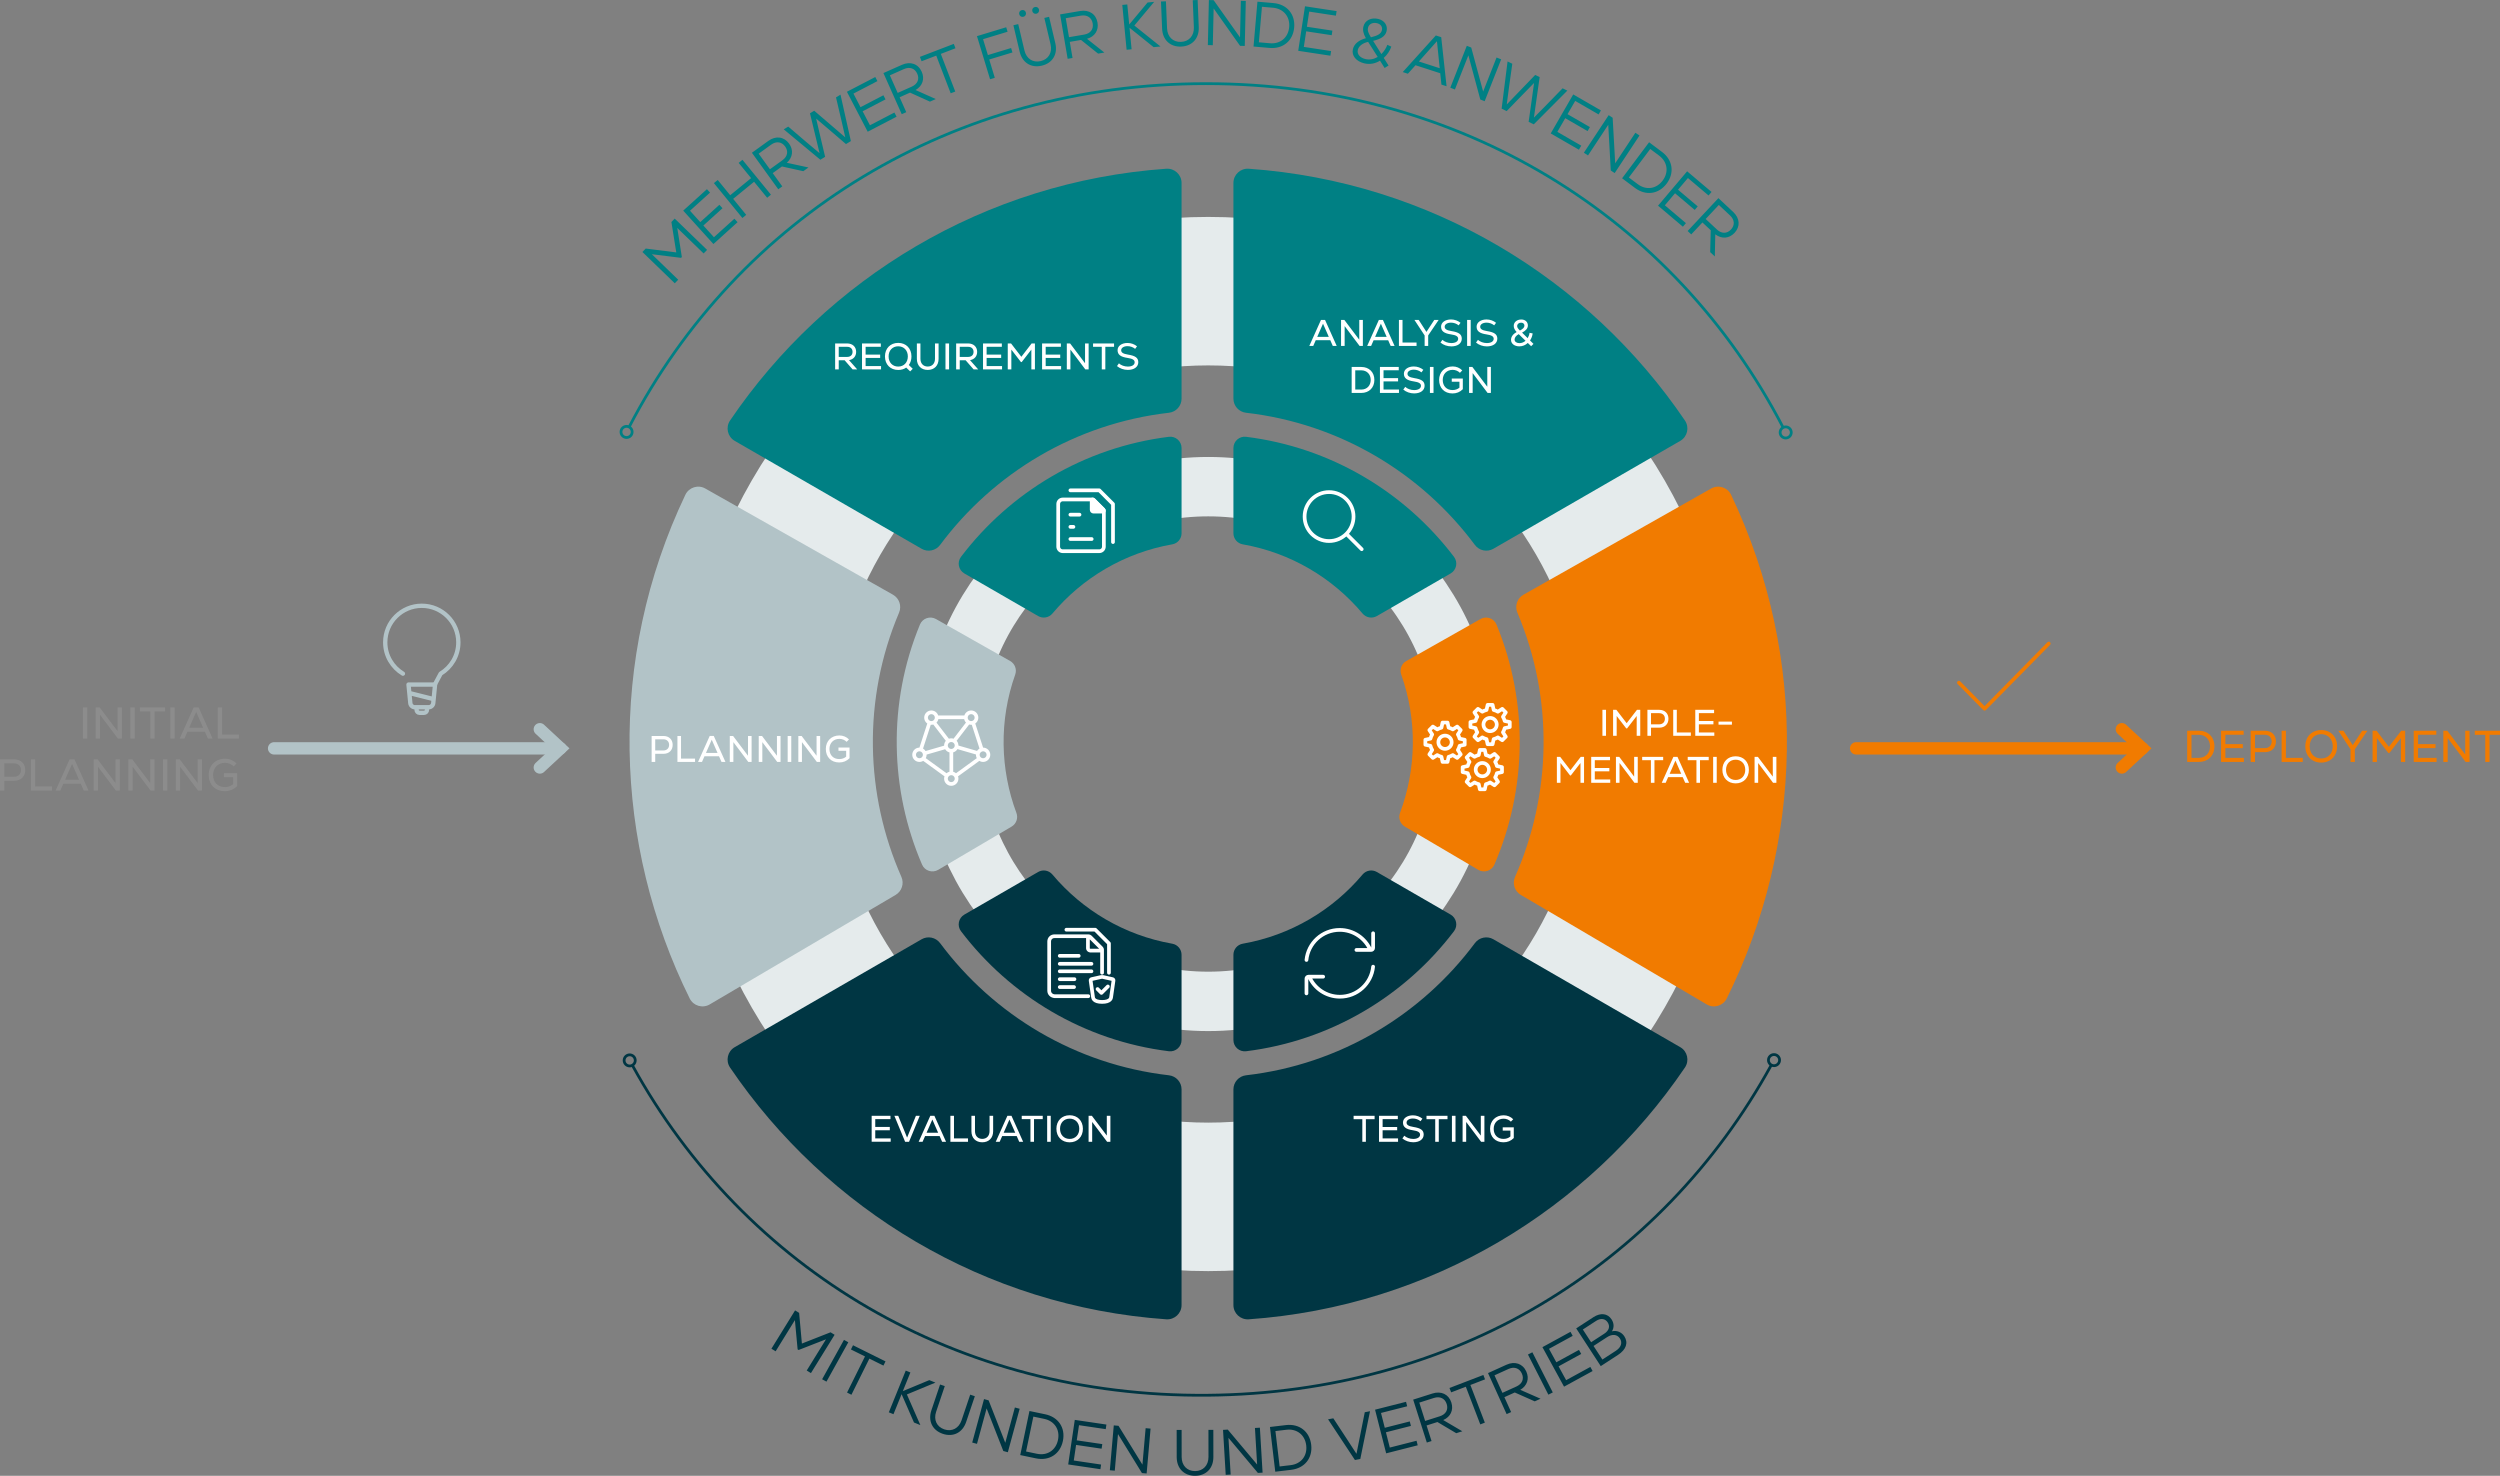 <?xml version="1.0" encoding="UTF-8"?><svg id="a" xmlns="http://www.w3.org/2000/svg" xmlns:xlink="http://www.w3.org/1999/xlink" viewBox="0 0 1010.255 596.37"><rect x="0" y="0" width="1010.255" height="596.37" fill="#808080" stroke="none"/><defs><style>.g,.h,.i,.j,.k,.l,.m,.n,.o,.p,.q{fill:none;}.h{stroke-width:60px;}.h,.k{stroke:#e5ebec;}.r{fill:#003643;}.s{fill:#008084;}.t{fill:#fff;}.u{fill:#f17b00;}.v{fill:#8c8c8c;}.w{fill:#b2c3c7;}.i,.j{stroke-width:5px;}.i,.j,.n,.p,.q{stroke-linecap:round;}.i,.p{stroke:#f17b00;}.j,.n{stroke:#b2c3c7;}.k{stroke-width:24px;}.l{stroke:#008084;}.l,.m{stroke-width:1.125px;}.m{stroke:#003643;}.n{stroke-width:1.75px;}.n,.p,.q{stroke-linejoin:round;}.x{clip-path:url(#e);}.y{clip-path:url(#f);}.z{clip-path:url(#d);}.aa{clip-path:url(#b);}.ab{clip-path:url(#c);}.o,.p,.q{stroke-width:1.5px;}.o,.q{stroke:#fff;}</style><clipPath id="b"><rect class="g" width="1010.255" height="596.37"/></clipPath><clipPath id="c"><rect class="g" width="1010.255" height="596.37"/></clipPath><clipPath id="d"><rect class="g" width="1010.255" height="596.37"/></clipPath><clipPath id="e"><rect class="g" width="1010.255" height="596.37"/></clipPath><clipPath id="f"><rect class="g" width="1010.255" height="596.37"/></clipPath></defs><g class="aa"><circle class="k" cx="488.246" cy="300.66" r="104"/><circle class="h" cx="488.246" cy="300.66" r="183"/><path class="s" d="m477.473,215.487v-34.439c0-2.738-2.398-4.877-5.115-4.539-34.228,4.255-64.158,22.349-84.022,48.508-1.661,2.188-1.015,5.343,1.363,6.717l29.818,17.215c1.913,1.105,4.339.677,5.76-1.015,12.113-14.414,29.106-24.578,48.438-27.966,2.175-.382,3.758-2.273,3.758-4.481"/><path class="s" d="m477.473,161.094v-87.168c0-3.345-2.846-5.977-6.183-5.742-73.337,5.178-137.302,44.292-176.273,101.746-1.878,2.769-1.016,6.553,1.882,8.225l75.521,43.602c2.527,1.46,5.737.784,7.48-1.556,21.622-29.034,54.666-49.058,92.482-53.408,2.9-.333,5.091-2.78,5.091-5.699"/><path class="s" d="m498.428,215.487v-34.439c0-2.738,2.398-4.877,5.115-4.539,34.228,4.255,64.158,22.349,84.022,48.508,1.661,2.188,1.015,5.343-1.363,6.717l-29.818,17.215c-1.913,1.105-4.339.677-5.76-1.015-12.113-14.414-29.106-24.578-48.438-27.966-2.175-.382-3.758-2.273-3.758-4.481"/><path class="r" d="m498.428,440.226v87.168c0,3.345,2.846,5.977,6.183,5.742,73.337-5.178,137.302-44.292,176.273-101.746,1.878-2.769,1.016-6.553-1.882-8.225l-75.521-43.602c-2.527-1.46-5.737-.784-7.48,1.556-21.622,29.034-54.666,49.058-92.482,53.408-2.9.333-5.091,2.78-5.091,5.699"/><path class="r" d="m498.428,385.833v34.439c0,2.738,2.398,4.877,5.115,4.539,34.228-4.255,64.158-22.349,84.022-48.508,1.661-2.188,1.015-5.343-1.363-6.717l-29.818-17.215c-1.913-1.105-4.339-.677-5.76,1.015-12.113,14.414-29.106,24.578-48.438,27.966-2.175.382-3.758,2.273-3.758,4.481"/><path class="r" d="m477.47,385.833v34.439c0,2.738-2.398,4.877-5.115,4.539-34.228-4.255-64.158-22.349-84.022-48.508-1.661-2.188-1.015-5.343,1.363-6.717l29.818-17.215c1.913-1.105,4.339-.677,5.76,1.015,12.113,14.414,29.106,24.578,48.438,27.966,2.175.382,3.758,2.273,3.758,4.481"/><path class="u" d="m615.63,240.326l75.867-42.924c2.911-1.647,6.604-.466,8.042,2.555,31.606,66.378,29.061,141.312-1.754,203.522-1.485,2.997-5.203,4.11-8.085,2.412l-75.138-44.259c-2.515-1.481-3.507-4.607-2.329-7.278,14.622-33.115,15.779-71.735.943-106.791-1.137-2.688-.086-5.8,2.454-7.237"/><path class="w" d="m360.861,240.326l-75.867-42.924c-2.911-1.647-6.604-.466-8.042,2.555-31.606,66.378-29.061,141.312,1.754,203.522,1.485,2.997,5.203,4.11,8.085,2.412l75.138-44.259c2.515-1.481,3.507-4.607,2.329-7.278-14.622-33.115-15.779-71.735-.943-106.791,1.137-2.688.086-5.8-2.454-7.237"/><path class="w" d="m408.202,267.111l-29.974-16.959c-2.383-1.348-5.426-.314-6.47,2.218-13.151,31.885-12.141,66.845.846,97.015,1.085,2.522,4.15,3.515,6.516,2.121l29.667-17.475c1.904-1.122,2.725-3.443,1.954-5.513-6.582-17.641-7.06-37.436-.49-55.93.739-2.08-.127-4.39-2.049-5.477"/><path class="s" d="m498.428,161.094v-87.168c0-3.345,2.846-5.977,6.183-5.742,73.337,5.178,137.302,44.292,176.273,101.746,1.878,2.769,1.016,6.553-1.882,8.225l-75.521,43.602c-2.527,1.46-5.737.784-7.48-1.556-21.622-29.034-54.666-49.058-92.482-53.408-2.9-.333-5.091-2.78-5.091-5.699"/><path class="r" d="m477.47,440.226v87.168c0,3.345-2.846,5.977-6.183,5.742-73.337-5.178-137.302-44.292-176.273-101.746-1.878-2.769-1.016-6.553,1.882-8.225l75.521-43.602c2.527-1.46,5.737-.784,7.48,1.556,21.622,29.034,54.666,49.058,92.482,53.408,2.9.333,5.091,2.78,5.091,5.699"/><path class="u" d="m568.289,267.111l29.974-16.959c2.383-1.348,5.426-.314,6.47,2.218,13.151,31.885,12.141,66.845-.846,97.015-1.085,2.522-4.15,3.515-6.516,2.121l-29.667-17.475c-1.904-1.122-2.725-3.443-1.954-5.513,6.582-17.641,7.06-37.436.49-55.93-.739-2.08.127-4.39,2.049-5.477"/></g><line class="j" x1="110.769" y1="302.412" x2="226.453" y2="302.412"/><polyline class="j" points="218.146 294.688 226.453 302.412 218.146 310.135"/><line class="i" x1="750.073" y1="302.412" x2="865.758" y2="302.412"/><polyline class="i" points="857.45 294.688 865.757 302.412 857.45 310.135"/><g class="ab"><path class="m" d="m255.54,430.483c45.455,82.704,131.429,134.218,232.41,133.337,99.369-.867,183.189-52.129,227.844-133.449"/><path class="m" d="m254.476,430.761c1.243-.011,2.241-1.027,2.23-2.27-.011-1.242-1.027-2.241-2.269-2.23-1.243.011-2.241,1.027-2.231,2.27.011,1.242,1.027,2.241,2.27,2.23Z"/><path class="m" d="m716.897,430.649c1.243-.011,2.241-1.027,2.23-2.27-.011-1.242-1.027-2.241-2.269-2.23-1.243.011-2.241,1.027-2.231,2.27.011,1.242,1.027,2.241,2.27,2.23Z"/><path class="l" d="m720.567,172.759c-44.104-85.089-130.767-138.959-233.224-138.959-102.369,0-188.965,53.774-233.108,138.745"/><circle class="l" cx="721.602" cy="174.756" r="2.25"/><circle class="l" cx="253.198" cy="174.541" r="2.25"/><path class="t" d="m716.389,305.843v7.994l-6.032-7.994h-1.333v10.498h1.453v-8.008l6.032,8.008h1.333v-10.498h-1.453Zm-15.013,9.345c-2.295,0-3.886-1.665-3.886-4.096,0-2.43,1.591-4.096,3.886-4.096,2.296,0,3.886,1.666,3.886,4.096,0,2.431-1.59,4.096-3.886,4.096m0,1.378c3.181,0,5.354-2.233,5.354-5.474s-2.173-5.474-5.354-5.474c-3.181,0-5.354,2.233-5.354,5.474s2.173,5.474,5.354,5.474m-9.092-.225h1.453v-10.498h-1.453v10.498Zm-1.785-10.498h-8.488v1.363h3.525v9.135h1.438v-9.135h3.525v-1.363Zm-13.454,1.513l2.34,5.342h-4.679l2.339-5.342Zm3.945,8.985h1.589l-4.709-10.498h-1.65l-4.709,10.498h1.59l1.005-2.295h5.879l1.005,2.295Zm-8.895-10.498h-8.489v1.363h3.525v9.135h1.439v-9.135h3.525v-1.363Zm-11.727,0v7.994l-6.031-7.994h-1.334v10.498h1.453v-8.008l6.032,8.008h1.333v-10.498h-1.453Zm-15.906,9.135v-3.286h5.88v-1.335h-5.88v-3.166h6.15v-1.348h-7.603v10.498h7.693v-1.363h-6.24Zm-5.68-9.135l-4.156,5.399-4.156-5.399h-1.333v10.498h1.453v-8.008l3.871,5.024h.33l3.886-5.024v8.008h1.438v-10.498h-1.333Z"/><path class="t" d="m694.46,292.841h5.413v-1.243h-5.413v1.243Zm-7.942,3.137v-3.286h5.88v-1.335h-5.88v-3.166h6.15v-1.348h-7.603v10.498h7.693v-1.363h-6.24Zm-10.369,1.363h7.124v-1.363h-5.67v-9.135h-1.454v10.498Zm-5.717-4.633h-3.256v-4.517h3.256c1.441,0,2.356.885,2.356,2.251s-.915,2.266-2.356,2.266m.075-5.865h-4.784v10.498h1.453v-3.285h3.331c2.266,0,3.719-1.453,3.719-3.614,0-2.146-1.453-3.599-3.719-3.599m-9.011,0l-4.156,5.399-4.155-5.399h-1.334v10.498h1.453v-8.008l3.871,5.024h.33l3.886-5.024v8.008h1.438v-10.498h-1.333Zm-13.954,10.498h1.453v-10.498h-1.453v10.498Z"/><path class="u" d="m1010.255,295.292h-10.188v1.638h4.23v10.962h1.728v-10.962h4.23v-1.638Zm-14.054,0v9.594l-7.236-9.594h-1.602v12.6h1.746v-9.612l7.236,9.612h1.602v-12.6h-1.746Zm-19.064,10.962v-3.942h7.056v-1.602h-7.056v-3.798h7.38v-1.62h-9.126v12.6h9.234v-1.638h-7.488Zm-6.8-10.962l-4.986,6.48-4.986-6.48h-1.602v12.6h1.746v-9.612l4.644,6.03h.396l4.662-6.03v9.612h1.728v-12.6h-1.602Zm-13.669,0h-2.124l-3.798,5.814-3.744-5.814h-2.088l4.95,7.524v5.076h1.728v-5.094l5.076-7.506Zm-18.664,11.214c-2.754,0-4.662-1.998-4.662-4.914,0-2.916,1.908-4.914,4.662-4.914s4.662,1.998,4.662,4.914c0,2.916-1.908,4.914-4.662,4.914m0,1.656c3.816,0,6.426-2.682,6.426-6.57s-2.61-6.57-6.426-6.57-6.426,2.682-6.426,6.57,2.61,6.57,6.426,6.57m-16.006-.27h8.55v-1.638h-6.804v-10.962h-1.746v12.6Zm-6.839-5.562h-3.906v-5.418h3.906c1.728,0,2.826,1.062,2.826,2.7s-1.098,2.718-2.826,2.718m.09-7.038h-5.742v12.6h1.746v-3.942h3.996c2.717,0,4.464-1.746,4.464-4.338,0-2.574-1.747-4.32-4.464-4.32m-15.968,10.962v-3.942h7.056v-1.602h-7.056v-3.798h7.38v-1.62h-9.126v12.6h9.234v-1.638h-7.488Zm-10.76,0h-2.934v-9.324h2.934c2.682,0,4.554,1.908,4.554,4.662s-1.854,4.662-4.554,4.662m0-10.962h-4.68v12.6h4.68c3.762,0,6.336-2.538,6.336-6.3s-2.574-6.3-6.336-6.3"/><path class="t" d="m455.756,149.481c2.566,0,4.229-1.228,4.229-3.119,0-1.755-1.169-2.595-4.184-3.075-1.951-.315-2.731-.825-2.731-1.756,0-.96,1.05-1.65,2.566-1.65,1.095,0,2.22.39,3.075,1.095l.764-1.035c-1.048-.854-2.429-1.348-3.854-1.348-2.356,0-4.004,1.213-4.004,2.908,0,1.801,1.183,2.716,4.034,3.136,2.025.3,2.866.81,2.866,1.77,0,1.051-1.081,1.726-2.761,1.726-1.351,0-2.761-.51-3.6-1.305l-.779,1.11c1.168.989,2.773,1.543,4.379,1.543m-5.565-10.693h-8.488v1.363h3.525v9.135h1.438v-9.135h3.525v-1.363Zm-11.726,0v7.993l-6.032-7.993h-1.333v10.498h1.453v-8.009l6.032,8.009h1.333v-10.498h-1.453Zm-15.906,9.135v-3.286h5.88v-1.335h-5.88v-3.166h6.15v-1.348h-7.603v10.498h7.693v-1.363h-6.24Zm-5.68-9.135l-4.156,5.399-4.156-5.399h-1.333v10.498h1.453v-8.009l3.871,5.025h.33l3.886-5.025v8.009h1.438v-10.498h-1.333Zm-18.186,9.135v-3.286h5.88v-1.335h-5.88v-3.166h6.15v-1.348h-7.603v10.498h7.693v-1.363h-6.24Zm-7.455-7.772c1.35,0,2.175.795,2.175,2.04,0,1.26-.825,2.04-2.175,2.04h-3.406v-4.08h3.406Zm2.205,9.135h1.859l-3.314-3.75c1.755-.285,2.879-1.545,2.879-3.345,0-2.055-1.454-3.403-3.659-3.403h-4.83v10.498h1.454v-3.69h2.385l3.226,3.69Zm-11.374,0h1.453v-10.498h-1.453v10.498Zm-7.18.21c2.671,0,4.395-1.753,4.395-4.468v-6.24h-1.454v6.21c0,1.89-1.155,3.12-2.941,3.12-1.77,0-2.94-1.23-2.94-3.12v-6.21h-1.439v6.24c0,2.715,1.724,4.468,4.379,4.468m-11.918-1.363c-2.296,0-3.886-1.666-3.886-4.096,0-2.431,1.59-4.096,3.886-4.096,2.295,0,3.886,1.665,3.886,4.096,0,2.43-1.591,4.096-3.886,4.096m5.879.899l-1.589-1.529c.674-.915,1.064-2.101,1.064-3.466,0-3.241-2.174-5.474-5.354-5.474-3.181,0-5.354,2.233-5.354,5.474s2.173,5.474,5.354,5.474c1.26,0,2.355-.345,3.225-.974l1.604,1.544,1.05-1.049Zm-19.054-1.109v-3.286h5.88v-1.335h-5.88v-3.166h6.15v-1.348h-7.604v10.498h7.694v-1.363h-6.24Zm-7.456-7.772c1.351,0,2.176.795,2.176,2.04,0,1.26-.825,2.04-2.176,2.04h-3.406v-4.08h3.406Zm2.206,9.135h1.858l-3.313-3.75c1.755-.285,2.878-1.545,2.878-3.345,0-2.055-1.453-3.403-3.659-3.403h-4.829v10.498h1.453v-3.69h2.386l3.226,3.69Z"/><path class="t" d="m601.017,148.288v7.994l-6.032-7.994h-1.333v10.498h1.453v-8.008l6.032,8.008h1.333v-10.498h-1.453Zm-14.359,4.665v1.318h3.106v2.386c-.81.661-1.71.961-2.821.961-2.37,0-3.931-1.606-3.931-4.081,0-2.415,1.651-4.081,4.021-4.081,1.081,0,2.176.435,2.926,1.201l.944-.976c-1.019-1.034-2.384-1.603-3.87-1.603-3.24,0-5.489,2.249-5.489,5.459,0,3.271,2.159,5.459,5.399,5.459,1.666,0,3.016-.554,4.184-1.723v-4.32h-4.469Zm-8.823,5.833h1.453v-10.498h-1.453v10.498Zm-6.38.195c2.566,0,4.229-1.228,4.229-3.118,0-1.756-1.169-2.596-4.184-3.076-1.951-.315-2.731-.825-2.731-1.756,0-.96,1.05-1.65,2.566-1.65,1.095,0,2.22.39,3.075,1.095l.764-1.035c-1.048-.854-2.429-1.348-3.854-1.348-2.356,0-4.004,1.213-4.004,2.909,0,1.8,1.183,2.715,4.034,3.135,2.025.3,2.866.81,2.866,1.771,0,1.05-1.081,1.725-2.761,1.725-1.351,0-2.761-.51-3.6-1.305l-.779,1.11c1.168.989,2.773,1.543,4.379,1.543m-12.367-1.558v-3.286h5.88v-1.335h-5.88v-3.166h6.15v-1.348h-7.603v10.498h7.693v-1.363h-6.24Zm-8.981,0h-2.446v-7.772h2.446c2.236,0,3.796,1.59,3.796,3.886,0,2.296-1.545,3.886-3.796,3.886m0-9.135h-3.899v10.498h3.899c3.136,0,5.279-2.113,5.279-5.249,0-3.136-2.143-5.249-5.279-5.249"/><path class="t" d="m614.008,138.663c-1.141,0-1.966-.585-1.966-1.44,0-.826.63-1.636,1.681-2.191l2.745,2.671c-.719.63-1.59.96-2.46.96m.675-8.267c.811,0,1.336.465,1.336,1.17,0,.78-.54,1.305-1.816,2.01-.916-.915-1.111-1.275-1.111-1.83,0-.795.66-1.35,1.591-1.35m4.994,8.566l-1.393-1.379c.569-.826.928-1.786,1.063-2.851l-1.258-.24c-.06.66-.346,1.455-.752,2.16l-2.264-2.235c1.53-.81,2.339-1.71,2.339-2.896,0-1.425-1.093-2.413-2.654-2.413-1.771,0-3.059,1.078-3.059,2.578,0,.84.359,1.606,1.168,2.491-1.469.81-2.263,1.92-2.263,3.166,0,1.545,1.393,2.623,3.389,2.623,1.231,0,2.475-.494,3.389-1.378l1.351,1.318.944-.944Zm-18.839,1.019c2.566,0,4.229-1.228,4.229-3.119,0-1.755-1.168-2.595-4.184-3.075-1.951-.315-2.731-.825-2.731-1.756,0-.96,1.05-1.65,2.566-1.65,1.095,0,2.221.39,3.076,1.095l.764-1.035c-1.049-.854-2.43-1.348-3.855-1.348-2.356,0-4.004,1.213-4.004,2.908,0,1.801,1.183,2.716,4.034,3.136,2.026.3,2.866.81,2.866,1.77,0,1.051-1.08,1.726-2.761,1.726-1.351,0-2.761-.51-3.6-1.305l-.779,1.11c1.169.989,2.773,1.543,4.379,1.543m-7.98-.195h1.453v-10.498h-1.453v10.498Zm-6.381.195c2.566,0,4.229-1.228,4.229-3.119,0-1.755-1.168-2.595-4.184-3.075-1.95-.315-2.731-.825-2.731-1.756,0-.96,1.051-1.65,2.566-1.65,1.096,0,2.221.39,3.076,1.095l.764-1.035c-1.049-.854-2.429-1.348-3.855-1.348-2.356,0-4.004,1.213-4.004,2.908,0,1.801,1.184,2.716,4.034,3.136,2.026.3,2.866.81,2.866,1.77,0,1.051-1.08,1.726-2.761,1.726-1.35,0-2.761-.51-3.6-1.305l-.779,1.11c1.169.989,2.774,1.543,4.379,1.543m-5.12-10.693h-1.77l-3.164,4.844-3.119-4.844h-1.74l4.125,6.269v4.229h1.438v-4.244l4.23-6.254Zm-16.054,10.498h7.123v-1.363h-5.67v-9.135h-1.453v10.498Zm-7.289-8.985l2.339,5.342h-4.679l2.34-5.342Zm3.944,8.985h1.59l-4.709-10.498h-1.65l-4.709,10.498h1.589l1.005-2.295h5.879l1.005,2.295Zm-12.679-10.498v7.993l-6.032-7.993h-1.333v10.498h1.453v-8.009l6.032,8.009h1.333v-10.498h-1.453Zm-14.654,1.513l2.339,5.342h-4.679l2.34-5.342Zm3.944,8.985h1.59l-4.71-10.498h-1.649l-4.709,10.498h1.589l1.005-2.295h5.879l1.005,2.295Z"/><path class="t" d="m607.251,455.562v1.318h3.106v2.386c-.81.661-1.71.961-2.821.961-2.37,0-3.931-1.606-3.931-4.081,0-2.415,1.651-4.081,4.021-4.081,1.081,0,2.176.435,2.926,1.201l.944-.976c-1.019-1.034-2.384-1.603-3.87-1.603-3.241,0-5.489,2.249-5.489,5.459,0,3.271,2.158,5.459,5.399,5.459,1.666,0,3.016-.554,4.184-1.723v-4.32h-4.469Zm-8.853-4.665v7.994l-6.032-7.994h-1.333v10.498h1.453v-8.008l6.032,8.008h1.333v-10.498h-1.453Zm-11.674,10.498h1.453v-10.498h-1.453v10.498Zm-1.786-10.498h-8.488v1.363h3.525v9.135h1.438v-9.135h3.525v-1.363Zm-13.857,10.693c2.566,0,4.229-1.228,4.229-3.118,0-1.756-1.168-2.596-4.184-3.076-1.951-.315-2.731-.825-2.731-1.756,0-.96,1.05-1.65,2.566-1.65,1.095,0,2.221.39,3.076,1.095l.764-1.035c-1.049-.854-2.43-1.348-3.855-1.348-2.356,0-4.004,1.213-4.004,2.908,0,1.801,1.183,2.716,4.034,3.136,2.026.3,2.866.81,2.866,1.771,0,1.05-1.08,1.725-2.761,1.725-1.35,0-2.761-.51-3.6-1.305l-.779,1.11c1.169.989,2.773,1.543,4.379,1.543m-12.367-1.558v-3.286h5.88v-1.335h-5.88v-3.166h6.15v-1.348h-7.603v10.498h7.693v-1.363h-6.24Zm-3.238-9.135h-8.488v1.363h3.525v9.135h1.438v-9.135h3.525v-1.363Z"/><path class="t" d="m338.827,302.071v1.318h3.106v2.386c-.81.661-1.71.961-2.82.961-2.371,0-3.932-1.606-3.932-4.081,0-2.415,1.651-4.081,4.022-4.081,1.08,0,2.175.435,2.925,1.201l.944-.976c-1.019-1.034-2.384-1.603-3.869-1.603-3.241,0-5.49,2.249-5.49,5.459,0,3.271,2.159,5.459,5.4,5.459,1.665,0,3.015-.554,4.183-1.723v-4.32h-4.469Zm-8.853-4.665v7.994l-6.032-7.994h-1.333v10.498h1.453v-8.008l6.032,8.008h1.333v-10.498h-1.453Zm-11.674,10.498h1.453v-10.498h-1.453v10.498Zm-4.332-10.498v7.994l-6.032-7.994h-1.333v10.498h1.453v-8.008l6.032,8.008h1.333v-10.498h-1.453Zm-11.697,0v7.994l-6.031-7.994h-1.334v10.498h1.453v-8.008l6.032,8.008h1.333v-10.498h-1.453Zm-14.654,1.513l2.34,5.342h-4.68l2.34-5.342Zm3.944,8.985h1.59l-4.709-10.498h-1.65l-4.709,10.498h1.59l1.004-2.295h5.879l1.005,2.295Zm-17.812,0h7.123v-1.363h-5.67v-9.135h-1.453v10.498Zm-5.717-4.633h-3.256v-4.517h3.256c1.44,0,2.356.886,2.356,2.251,0,1.366-.916,2.266-2.356,2.266m.075-5.865h-4.784v10.498h1.453v-3.285h3.331c2.266,0,3.719-1.453,3.719-3.614,0-2.146-1.453-3.599-3.719-3.599"/><path class="v" d="m90.481,312.453v1.584h3.726v2.862c-.972.792-2.052,1.152-3.384,1.152-2.844,0-4.716-1.926-4.716-4.896,0-2.898,1.98-4.896,4.824-4.896,1.296,0,2.61.522,3.51,1.44l1.134-1.17c-1.224-1.242-2.862-1.926-4.644-1.926-3.888,0-6.588,2.7-6.588,6.552,0,3.924,2.592,6.552,6.48,6.552,1.998,0,3.618-.666,5.022-2.07v-5.184h-5.364Zm-10.607-5.598v9.594l-7.236-9.594h-1.602v12.6h1.746v-9.612l7.236,9.612h1.602v-12.6h-1.746Zm-13.992,12.6h1.746v-12.6h-1.746v12.6Zm-5.18-12.6v9.594l-7.236-9.594h-1.602v12.6h1.746v-9.612l7.236,9.612h1.602v-12.6h-1.746Zm-14.018,0v9.594l-7.236-9.594h-1.602v12.6h1.746v-9.612l7.236,9.612h1.602v-12.6h-1.746Zm-17.566,1.818l2.808,6.408h-5.616l2.808-6.408Zm4.734,10.782h1.908l-5.652-12.6h-1.98l-5.652,12.6h1.908l1.206-2.754h7.056l1.206,2.754Zm-21.36,0h8.55v-1.638h-6.804v-10.962h-1.746v12.6Zm-6.84-5.562H1.746v-5.418h3.906c1.728,0,2.826,1.062,2.826,2.7s-1.098,2.718-2.826,2.718m.09-7.038H0v12.6h1.746v-3.942h3.996c2.718,0,4.464-1.746,4.464-4.338,0-2.574-1.746-4.32-4.464-4.32"/></g><path class="v" d="m87.997,298.455h8.55v-1.638h-6.804v-10.962h-1.746v12.6Zm-8.728-10.782l2.808,6.408h-5.616l2.808-6.408Zm4.734,10.782h1.908l-5.652-12.6h-1.98l-5.652,12.6h1.908l1.206-2.754h7.056l1.206,2.754Zm-15.172,0h1.746v-12.6h-1.746v12.6Zm-2.12-12.6h-10.188v1.638h4.23v10.962h1.728v-10.962h4.23v-1.638Zm-14.027,12.6h1.746v-12.6h-1.746v12.6Zm-5.181-12.6v9.594l-7.236-9.594h-1.602v12.6h1.746v-9.612l7.236,9.612h1.602v-12.6h-1.746Zm-13.991,12.6h1.746v-12.6h-1.746v12.6Z"/><g class="z"><path class="r" d="m652.974,545.853l-5.449,3.544-3.572-5.493,5.449-3.544c2.114-1.374,4.102-1.179,5.208.522,1.106,1.7.478,3.596-1.636,4.971m-8.026-12.056c1.896-1.233,3.69-1.003,4.738.61,1.035,1.591.525,3.287-1.393,4.535l-5.318,3.458-3.345-5.144,5.318-3.459Zm6.421,4.199c.947-1.453.895-3.249-.125-4.819-1.602-2.463-4.425-2.798-7.346-.899l-6.953,4.522,9.922,15.257,6.953-4.521c3.335-2.169,4.261-4.942,2.56-7.557-1.106-1.7-3.137-2.488-5.011-1.983m-18.492,19.733l-3.057-5.588,9.147-5.004-.899-1.642-9.146,5.004-2.97-5.429,9.58-5.241-.898-1.642-11.337,6.201,8.735,15.967,11.542-6.314-.911-1.665-9.786,5.353Zm-7.181,5.861l1.784-.908-8.251-16.222-1.784.908,8.251,16.222Zm-16.12-10.383c2.344-1.063,4.422-.321,5.4,1.833.988,2.179.155,4.184-2.189,5.247l-5.659,2.566-3.211-7.08,5.659-2.566Zm10.616,13.085l2.345-1.063-8.195-3.592c2.796-1.639,3.754-4.5,2.433-7.413-1.439-3.173-4.62-4.271-8.006-2.735l-7.459,3.383,7.517,16.575,1.823-.827-2.728-6.015,4.192-1.9,8.078,3.587Zm-20.765-10.662l-13.69,5.255.68,1.772,5.923-2.273,5.842,15.219,1.845-.708-5.843-15.219,5.923-2.274-.68-1.772Zm-19.96,9.284c2.453-.779,4.429.202,5.146,2.457.725,2.28-.338,4.173-2.791,4.952l-5.922,1.882-2.355-7.408,5.922-1.883Zm9.002,14.245l2.453-.779-7.715-4.533c2.97-1.298,4.258-4.026,3.289-7.074-1.055-3.321-4.085-4.786-7.628-3.659l-7.806,2.48,5.513,17.345,1.908-.606-2.001-6.294,4.386-1.394,7.601,4.514Zm-26.848,5.805l-1.571-6.174,10.104-2.571-.462-1.814-10.104,2.571-1.526-5.997,10.583-2.693-.462-1.814-12.522,3.187,4.488,17.638,12.75-3.245-.469-1.839-10.809,2.751Zm-10.116-14.276l-3.349,16.8-4.109-6.329-5.255-8.015-2.119.409,10.855,16.44,2.17-.419,3.925-19.295-2.118.409Zm-29.942,21.383l-4.466.53-1.696-14.304,4.467-.529c4.183-.496,7.472,2.073,7.974,6.307.502,4.234-2.07,7.498-6.279,7.996m-1.918-16.188l-6.455.765,2.142,18.073,6.455-.765c5.422-.642,8.705-4.749,8.069-10.12-.637-5.37-4.789-8.596-10.211-7.953m-12.524,1.168l.882,14.768-11.861-14.112-1.92.115,1.086,18.168,1.998-.12-.886-14.819,11.89,14.161,1.895-.113-1.086-18.167-1.998.119Zm-24.198,19.319c4.472-.006,7.406-3.026,7.4-7.576l-.015-10.972-1.976.003.015,10.946c.004,3.406-2.177,5.697-5.427,5.701-3.25.005-5.411-2.281-5.415-5.687l-.015-10.946-2.002.003.015,10.972c.006,4.55,2.948,7.562,7.42,7.556m-19.974-19.241l-1.293,14.738-9.663-15.699-1.917-.168-1.59,18.131,1.994.175,1.298-14.79,9.684,15.753,1.891.166,1.59-18.131-1.994-.175Zm-29.037,13.068l.931-6.301,10.314,1.523.274-1.851-10.314-1.524.904-6.122,10.803,1.596.274-1.852-12.784-1.888-2.66,18.004,13.015,1.923.277-1.878-11.034-1.63Zm-14.88-2.725l-4.403-.92,2.946-14.1,4.403.92c4.123.862,6.424,4.344,5.552,8.518s-4.349,6.449-8.498,5.582m3.334-15.958l-6.362-1.329-3.722,17.816,6.362,1.329c5.345,1.116,9.765-1.732,10.871-7.026,1.106-5.293-1.804-9.673-7.149-10.79m-12.254-2.75l-3.88,14.276-6.733-17.161-1.856-.504-4.773,17.563,1.931.525,3.894-14.327,6.745,17.218,1.831.498,4.773-17.563-1.932-.525Zm-29.122,10.651c4.238,1.428,7.985-.492,9.438-4.804l3.504-10.398-1.873-.631-3.495,10.373c-1.088,3.228-3.888,4.699-6.968,3.661-3.08-1.038-4.394-3.895-3.306-7.123l3.495-10.373-1.898-.639-3.503,10.398c-1.453,4.312.368,8.108,4.606,9.536m-9.071-3.53l-5.443-12.389,11.532-4.781-2.482-1.006-10.695,4.447,3.056-7.542-1.879-.762-6.836,16.868,1.88.762,3.281-8.097,5.008,11.456,2.578,1.044Zm-14.08-25.745l-13.135-6.519-.844,1.7,5.683,2.82-7.248,14.602,1.77.879,7.248-14.602,5.682,2.82.844-1.7Zm-25.618,7.217l1.75.972,8.832-15.914-1.75-.971-8.832,15.913Zm3.406-18.975l-11.581,4.553-1.118-12.393-1.637-1.011-9.561,15.486,1.703,1.052,7.786-12.61,1.098,11.831.399.246,11.069-4.319-7.786,12.61,1.704,1.052,9.561-15.486-1.637-1.011Z"/><path class="s" d="m699.114,87.065c1.879,1.759,1.989,3.963.372,5.69-1.635,1.746-3.806,1.744-5.685-.015l-4.536-4.247,5.313-5.675,4.536,4.247Zm-8.029,14.814l1.879,1.76.184-8.946c2.584,1.957,5.594,1.747,7.78-.587,2.381-2.544,2.179-5.903-.535-8.444l-5.979-5.598-12.439,13.286,1.461,1.368,4.514-4.821,3.359,3.146-.224,8.836Zm-18.313-18.919l4.114-4.863,7.96,6.733,1.209-1.429-7.96-6.734,3.997-4.724,8.336,7.053,1.209-1.429-9.865-8.346-11.754,13.895,10.043,8.497,1.226-1.449-8.515-7.204Zm-10.945-8.535l-3.6-2.697,8.637-11.527,3.6,2.697c3.371,2.526,3.981,6.654,1.424,10.067-2.557,3.412-6.67,4.001-10.061,1.46m9.775-13.046l-5.202-3.897-10.913,14.564,5.202,3.898c4.369,3.274,9.579,2.565,12.822-1.763,3.243-4.328,2.461-9.528-1.909-12.802m-10.748-7.729l-8.151,12.346-1.027-18.405-1.606-1.06-10.027,15.188,1.671,1.103,8.179-12.389,1.021,18.463,1.584,1.046,10.027-15.189-1.671-1.103Zm-31.525-.368l3.184-5.517,9.03,5.211.935-1.621-9.03-5.212,3.094-5.359,9.457,5.458.936-1.621-11.192-6.459-9.097,15.763,11.394,6.576.949-1.644-9.66-5.575Zm2.121-17.598l-6.966,7.16-4.63,4.684,2.32-16.371-1.799-.878-11.491,11.924.856-6.555,1.382-9.886-1.916-.935-2.399,19.081,2.033.993,5.527-5.693,5.551-5.681-1.088,7.859-1.111,7.848,2.079,1.015,13.568-13.629-1.916-.936Zm-26.691-12.445l-5.421,13.765-4.812-17.795-1.79-.705-6.669,16.934,1.863.734,5.439-13.814,4.818,17.853,1.766.695,6.669-16.934-1.863-.733Zm-24.088-6.584l1.115,10.909-8.411-2.722,7.296-8.187Zm1.814,17.53l2.077.673-2.162-19.83-2.177-.705-13.372,14.802,2.078.673,3.078-3.431,9.994,3.234.484,4.584Zm-30.713-10.311c-2.226-.527-3.475-2.025-3.074-3.72.366-1.543,1.958-2.743,4.159-3.237l3.874,6.1c-1.584.934-3.339,1.24-4.959.857m4.686-14.495c1.493.354,2.289,1.504,1.978,2.82-.377,1.594-1.921,2.244-4.448,2.875-1.191-1.965-1.423-2.795-1.177-3.832.359-1.518,1.85-2.288,3.647-1.863m4.662,17.108l-1.943-3.079c1.384-1.222,2.449-2.786,3.057-4.566l-1.617-.73c-.383,1.165-1.26,2.614-2.406,3.732l-3.334-5.331c2.942-.693,4.928-1.746,5.443-3.922.545-2.302-.868-4.347-3.373-4.939-2.885-.683-5.404.591-5.99,3.071-.342,1.442-.059,2.845.993,4.723-2.822.749-4.733,2.274-5.236,4.399-.622,2.631,1.28,4.979,4.62,5.769,2.125.503,4.404.133,6.324-1.095l1.866,2.953,1.596-.985Zm-34.24-7.525l.957-6.297,10.308,1.566.281-1.85-10.307-1.567.929-6.118,10.796,1.641.282-1.851-12.776-1.941-2.734,17.993,13.006,1.977.286-1.877-11.028-1.676Zm-13.691-1.477l-4.481-.39,1.252-14.35,4.481.391c4.196.366,6.893,3.55,6.523,7.798-.371,4.248-3.553,6.919-7.775,6.551m1.417-16.24l-6.476-.565-1.581,18.131,6.475.565c5.44.474,9.49-2.878,9.96-8.266.47-5.387-2.939-9.391-8.378-9.865m-13.177-.922l-.339,14.79L490.434.071l-1.924-.044-.417,18.195,2.002.046.34-14.843,10.681,15.095,1.897.044.417-18.196-2.001-.045Zm-24.103,18.505c4.468-.185,7.28-3.319,7.092-7.865L483.966 0l-1.974.081.451,10.937c.14,3.403-1.948,5.779-5.195,5.913-3.247.134-5.498-2.063-5.638-5.466l-.451-10.937-2,.082.452,10.963c.187,4.546,3.247,7.439,7.715,7.255m-8.367-.04l-10.558-8.465,8.01-9.574-2.665.257-7.424,8.891-.78-8.101-2.019.195,1.745,18.116,2.019-.195-.838-8.695,9.741,7.838,2.769-.267Zm-32.156-12.47c2.538-.433,4.359.813,4.757,3.145.402,2.358-.913,4.086-3.45,4.518l-6.126,1.045-1.306-7.664,6.125-1.044Zm6.944,15.353l2.537-.432-7.014-5.556c3.122-.875,4.775-3.399,4.238-6.552-.586-3.434-3.384-5.305-7.049-4.68l-8.074,1.377,3.059,17.941,1.974-.337-1.11-6.51,4.536-.773,6.903,5.522Zm-22.753,4.868c4.352-1.029,6.517-4.64,5.47-9.068l-2.524-10.677-1.923.454,2.518,10.653c.784,3.314-.815,6.043-3.978,6.791s-5.789-.982-6.573-4.297l-2.518-10.652-1.948.46,2.524,10.678c1.047,4.428,4.6,6.687,8.952,5.658m-2.159-20.996c.709-.168,1.222-.824,1.018-1.684-.203-.86-.949-1.191-1.658-1.024-.708.168-1.227.798-1.024,1.658.204.861.956,1.217,1.664,1.05m-5.288,1.25c.709-.168,1.221-.823,1.018-1.684-.203-.86-.95-1.191-1.658-1.024-.708.168-1.227.798-1.024,1.658.203.861.956,1.217,1.664,1.05m-6.382,6.04l-.552-1.816-11.817,3.589,5.291,17.415,1.915-.582-2.244-7.389,9.378-2.849-.544-1.791-9.378,2.849-1.95-6.419,9.901-3.007Zm-21.731,4.904l-13.693,5.248.679,1.772,5.924-2.27,5.834,15.222,1.845-.707-5.834-15.222,5.924-2.271-.679-1.772Zm-20.156,10.181c2.352-1.047,4.425-.29,5.387,1.871.972,2.186.126,4.185-2.225,5.231l-5.678,2.527-3.161-7.102,5.677-2.527Zm10.525,13.159l2.351-1.046-8.169-3.649c2.808-1.62,3.785-4.474,2.485-7.396-1.417-3.183-4.59-4.303-7.987-2.791l-7.483,3.33,7.401,16.627,1.829-.814-2.685-6.033,4.204-1.872,8.054,3.644Zm-24.262,9.549l-2.94-5.651,9.248-4.812-.864-1.661-9.248,4.812-2.857-5.489,9.687-5.04-.864-1.661-11.463,5.965,8.401,16.145,11.671-6.073-.876-1.684-9.895,5.149Zm-13.708-11.263l2.288,9.724,1.459,6.422-12.554-10.761-1.708,1.044,3.872,16.101-5.065-4.248-7.591-6.482-1.819,1.112,14.796,12.286,1.93-1.18-1.826-7.721-1.804-7.735,6.041,5.144,6.018,5.158,1.974-1.207-4.192-18.769-1.819,1.112Zm-26.215,19.103c2.087-1.507,4.271-1.192,5.656.726,1.401,1.939.983,4.069-1.104,5.576l-5.037,3.639-4.552-6.302,5.037-3.639Zm13.002,10.718l2.087-1.507-8.745-1.894c2.415-2.162,2.786-5.156.914-7.749-2.04-2.824-5.377-3.268-8.39-1.091l-6.639,4.795,10.657,14.754,1.623-1.172-3.867-5.354,3.73-2.695,8.63,1.913Zm-26.121-3.359l5.032,6.163-8.458,6.907-5.032-6.163-1.551,1.266,11.511,14.098,1.551-1.267-5.279-6.464,8.459-6.907,5.278,6.465,1.531-1.25-11.511-14.097-1.531,1.249Zm-9.991,30.041l-4.272-4.725,7.733-6.992-1.256-1.389-7.733,6.993-4.15-4.59,8.099-7.324-1.255-1.389-9.585,8.667,12.207,13.5,9.758-8.824-1.273-1.408-8.273,7.481Zm-17.191-6.149l1.969,12.287-12.345-1.56-1.338,1.382,13.081,12.654,1.392-1.439-10.652-10.304,11.792,1.46.326-.337-1.85-11.737,10.652,10.304,1.392-1.439-13.081-12.654-1.338,1.383Z"/><path class="q" d="m373.932,304.301l8.278-2.393m12.865,2.393l-8.277-2.393m-2.36,1.608v8.577m-1.392-12.866l-5.361-6.969m8.041,6.969l5.361-6.969m-14.72-.117c1.185,0,2.146-.961,2.146-2.147,0-1.185-.961-2.146-2.146-2.146s-2.146.961-2.146,2.146c0,1.186.961,2.147,2.146,2.147Zm20.383,10.788l-3.552-10.93c-.234.087-.484.142-.749.142-1.185,0-2.146-.961-2.146-2.147,0-.044.01-.086.013-.13h-11.816c.003.044.013.086.013.13,0,1.186-.961,2.147-2.146,2.147-.265,0-.515-.055-.749-.142l-3.552,10.93c.931.235,1.623,1.071,1.623,2.075,0,.598-.245,1.138-.64,1.527l9.565,6.949c.383-.585,1.042-.973,1.794-.973.752,0,1.411.388,1.794.973l9.565-6.949c-.395-.389-.64-.929-.64-1.527,0-1.004.692-1.84,1.623-2.075Zm-25.208,4.221c1.186,0,2.147-.96,2.147-2.146,0-1.185-.961-2.146-2.147-2.146-1.185,0-2.146.961-2.146,2.146,0,1.186.961,2.146,2.146,2.146Zm12.866,9.65c1.185,0,2.146-.961,2.146-2.147,0-1.185-.961-2.146-2.146-2.146-1.185,0-2.146.961-2.146,2.146,0,1.186.961,2.147,2.146,2.147Zm12.866-9.65c1.185,0,2.146-.96,2.146-2.146,0-1.185-.961-2.146-2.146-2.146-1.186,0-2.147.961-2.147,2.146,0,1.186.961,2.146,2.147,2.146Zm-4.825-15.009c1.186,0,2.146-.961,2.146-2.147,0-1.185-.96-2.146-2.146-2.146-1.185,0-2.146.961-2.146,2.146,0,1.186.961,2.147,2.146,2.147Zm-8.041,11.257c1.185,0,2.146-.961,2.146-2.146,0-1.186-.961-2.147-2.146-2.147-1.185,0-2.146.961-2.146,2.147,0,1.185.961,2.146,2.146,2.146Z"/><path class="q" d="m439.636,383.221v-4.33c0-.277.184-.461.461-.461.092,0,.276.092.368.184l4.699,4.699c.092.092.184.184.184.368,0,.277-.184.461-.46.461h-4.331c-.552-.092-.921-.461-.921-.921Zm.151,19.347h-13.602c-1.29-.092-2.211-1.013-2.211-2.211v-19.9c0-1.198.921-2.119,2.119-2.119h13.82c.184,0,.46.092.644.276l4.515,4.515c.184.184.276.368.276.645v9.32m-14.418-17.395h11.672l5.529,5.529v11.866m-6.426,9.964l-.973-6.812c-.038-.269.137-.52.403-.579l3.988-.887c.149-.033.303-.033.452,0l3.988.887c.265.059.441.31.402.579l-.973,6.812c-.037.258-.26,1.822-3.643,1.822-3.384,0-3.607-1.564-3.644-1.822Zm1.822-3.383l1.562,1.562,2.602-2.603"/></g><path class="q" d="m428.25,386.252h7.665m-7.665,3.23h12.81m-12.81,3.02h12.81m-12.81,3.189h5.944m-5.944,3.188h5.779"/><g class="x"><path class="q" d="m427.623,220.9v-17.22c0-1.019.826-1.845,1.845-1.845h11.994c.196,0,.384.078.522.216l3.873,3.873c.138.138.216.326.216.522v14.454c0,1.019-.826,1.845-1.845,1.845h-14.76c-1.019,0-1.845-.826-1.845-1.845Zm4.92-22.755h11.685l5.535,5.535v15.375m-17.22-11.07h3.69m-3.69,4.92h1.23m-1.23,4.92h8.61"/><path class="t" d="m441.153,206.017v-3.747c0-.24.195-.435.435-.435.115,0,.226.046.307.127l4.051,4.051c.081.081.127.192.127.307,0,.24-.195.435-.435.435h-3.747c-.408,0-.738-.33-.738-.738"/><path class="q" d="m441.153,206.017v-3.747c0-.24.195-.435.435-.435.115,0,.226.046.307.127l4.051,4.051c.081.081.127.192.127.307,0,.24-.195.435-.435.435h-3.747c-.408,0-.738-.33-.738-.738Z"/><path class="q" d="m534.694,394.679h-5.94c-.447,0-.81.363-.81.81v5.94m1.123-6.75c2.084,4.768,6.841,8.1,12.377,8.1,7,0,12.756-5.328,13.433-12.15m-6.75-6.75h5.94c.448,0,.81-.363.81-.81v-5.94m-1.123,6.75c-2.083-4.768-6.841-8.1-12.377-8.1-7,0-12.756,5.328-13.433,12.15"/><path class="q" d="m527.187,208.746c0,5.462,4.428,9.891,9.89,9.891,2.736,0,5.213-1.111,7.003-2.907,1.785-1.789,2.888-4.257,2.888-6.984,0-5.462-4.428-9.89-9.891-9.89-5.462,0-9.89,4.428-9.89,9.89Zm17.308,7.418l5.769,5.769"/><path class="q" d="m606.959,312.009v-2.013l-2.06-.441c-.149-.606-.388-1.175-.703-1.694l1.146-1.769-1.424-1.424-1.769,1.146c-.519-.316-1.088-.554-1.694-.703l-.441-2.06h-2.013l-.441,2.06c-.606.149-1.175.387-1.695.703l-1.769-1.146-1.423,1.424,1.145,1.769c-.315.519-.554,1.088-.702,1.694l-2.06.441v2.013l2.06.441c.148.606.387,1.175.702,1.694l-1.145,1.769,1.423,1.424,1.769-1.146c.52.316,1.089.554,1.695.703l.441,2.06h2.013l.441-2.06c.606-.149,1.175-.387,1.694-.703l1.769,1.146,1.424-1.424-1.146-1.769c.315-.519.554-1.088.703-1.694l2.06-.441Z"/><path class="o" d="m599.007,308.316c1.484,0,2.687,1.203,2.687,2.687,0,1.483-1.203,2.686-2.687,2.686-1.484,0-2.687-1.203-2.687-2.686,0-1.484,1.203-2.687,2.687-2.687Z"/><path class="q" d="m591.891,300.946v-2.013l-2.06-.441c-.149-.606-.388-1.175-.703-1.694l1.146-1.77-1.424-1.423-1.769,1.145c-.519-.315-1.088-.553-1.694-.702l-.441-2.06h-2.013l-.441,2.06c-.606.149-1.175.387-1.695.702l-1.769-1.145-1.423,1.423,1.145,1.77c-.315.519-.554,1.088-.702,1.694l-2.06.441v2.013l2.06.441c.148.606.387,1.175.702,1.694l-1.145,1.769,1.423,1.424,1.769-1.146c.52.316,1.089.554,1.695.703l.441,2.06h2.013l.441-2.06c.606-.149,1.175-.387,1.694-.703l1.769,1.146,1.424-1.424-1.146-1.769c.315-.519.554-1.088.703-1.694l2.06-.441Z"/><path class="o" d="m583.939,297.253c1.484,0,2.687,1.203,2.687,2.687,0,1.483-1.203,2.686-2.687,2.686-1.484,0-2.687-1.203-2.687-2.686,0-1.484,1.203-2.687,2.687-2.687Z"/><path class="q" d="m610.105,293.796v-2.013l-2.06-.441c-.149-.606-.388-1.175-.703-1.694l1.146-1.769-1.424-1.424-1.769,1.146c-.519-.316-1.088-.554-1.694-.703l-.441-2.06h-2.013l-.441,2.06c-.606.149-1.175.387-1.695.703l-1.769-1.146-1.423,1.424,1.145,1.769c-.315.519-.554,1.088-.702,1.694l-2.06.441v2.013l2.06.441c.148.606.387,1.175.702,1.694l-1.145,1.769,1.423,1.424,1.769-1.146c.52.316,1.089.554,1.695.703l.441,2.06h2.013l.441-2.06c.606-.149,1.175-.387,1.694-.703l1.769,1.146,1.424-1.424-1.146-1.769c.315-.519.554-1.088.703-1.694l2.06-.441Z"/><path class="o" d="m602.153,290.103c1.484,0,2.687,1.203,2.687,2.687,0,1.483-1.203,2.686-2.687,2.686-1.484,0-2.687-1.203-2.687-2.686,0-1.484,1.203-2.687,2.687-2.687Z"/><path class="n" d="m162.821,272.227c-4.279-2.59-7.149-7.277-7.149-12.646,0-8.166,6.615-14.786,14.774-14.786,8.16,0,14.775,6.62,14.775,14.786,0,5.369-2.87,10.056-7.149,12.646l-2.171,4.069"/><path class="n" d="m165.78,280.143l9.334,2.338m-3.755,5.564h-1.824c-.656,0-1.188-.532-1.188-1.19v-1.054h4.2v1.054c0,.658-.532,1.19-1.188,1.19Zm1.868-2.244h-5.56c-.961,0-1.764-.734-1.858-1.696l-.729-7.469h10.734l-.729,7.469c-.094.962-.898,1.696-1.858,1.696Z"/></g><polyline class="p" points="791.604 275.872 801.974 286.407 827.897 260.07"/><g class="y"><path class="t" d="m447.262,450.896v7.994l-6.032-7.994h-1.333v10.498h1.453v-8.008l6.032,8.008h1.333v-10.498h-1.453Zm-15.013,9.345c-2.295,0-3.886-1.665-3.886-4.096,0-2.43,1.591-4.096,3.886-4.096,2.296,0,3.886,1.666,3.886,4.096,0,2.431-1.59,4.096-3.886,4.096m0,1.378c3.181,0,5.354-2.233,5.354-5.474,0-3.241-2.173-5.474-5.354-5.474s-5.354,2.233-5.354,5.474c0,3.241,2.173,5.474,5.354,5.474m-9.092-.225h1.453v-10.498h-1.453v10.498Zm-1.785-10.498h-8.488v1.363h3.525v9.135h1.438v-9.135h3.525v-1.363Zm-13.454,1.513l2.34,5.342h-4.679l2.339-5.342Zm3.945,8.985h1.589l-4.709-10.498h-1.65l-4.709,10.498h1.59l1.005-2.295h5.879l1.005,2.295Zm-14.927.21c2.67,0,4.394-1.753,4.394-4.468v-6.24h-1.454v6.21c0,1.89-1.155,3.12-2.94,3.12-1.771,0-2.941-1.23-2.941-3.12v-6.21h-1.439v6.24c0,2.715,1.724,4.468,4.38,4.468m-12.881-.21h7.123v-1.363h-5.67v-9.135h-1.453v10.498Zm-7.29-8.985l2.34,5.342h-4.679l2.339-5.342Zm3.945,8.985h1.589l-4.709-10.498h-1.649l-4.71,10.498h1.59l1.005-2.295h5.879l1.005,2.295Zm-10.585-10.498l-3.57,8.82-1.65-4.08-1.934-4.74h-1.56l4.349,10.498h1.59l4.334-10.498h-1.559Zm-16.433,9.135v-3.286h5.88v-1.335h-5.88v-3.166h6.15v-1.348h-7.603v10.498h7.693v-1.363h-6.24Z"/></g></svg>